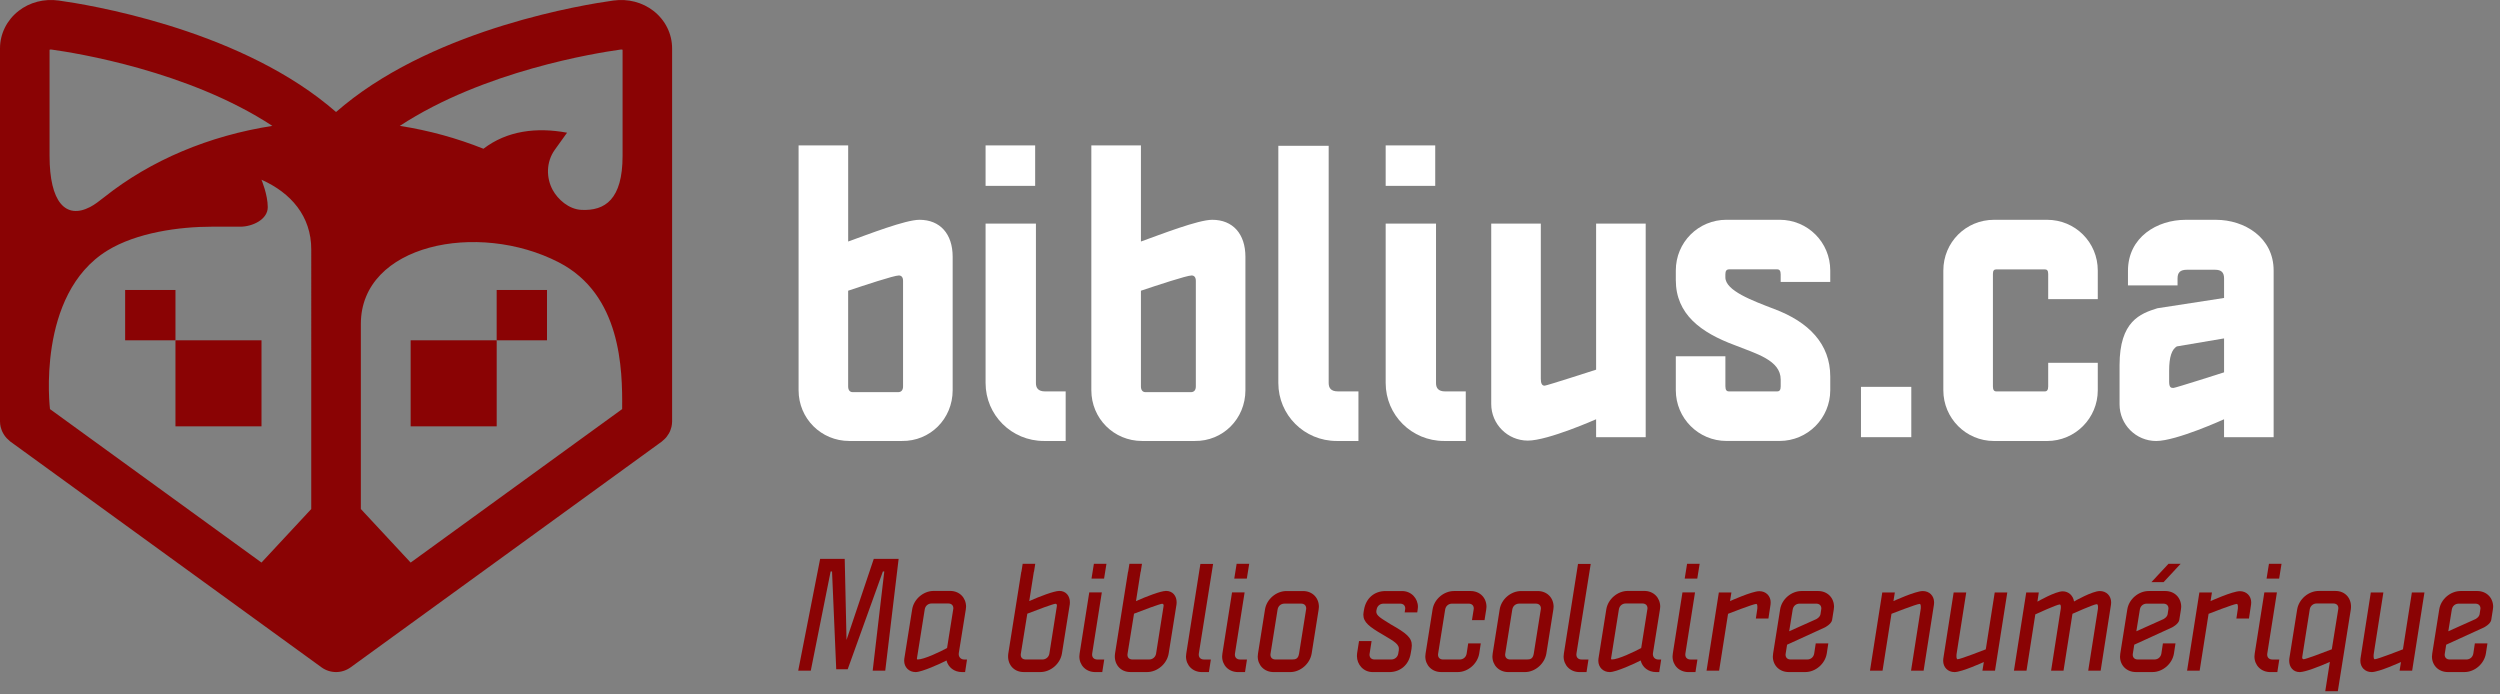 <?xml version="1.0" encoding="utf-8"?>
<!-- Generator: Adobe Illustrator 22.1.0, SVG Export Plug-In . SVG Version: 6.00 Build 0)  -->
<svg version="1.1" id="Layer_1" xmlns="http://www.w3.org/2000/svg" xmlns:xlink="http://www.w3.org/1999/xlink" x="0px" y="0px"
	 viewBox="0 0 108 30" style="enable-background:new 0 0 108 30;" xml:space="preserve">
<rect x="0" y="0" width="108" height="30" fill="#808080" stroke="none"/>
<style type="text/css">
	.st0{fill:#8A0304;}
	.st1{fill:#FFFFFF;}
</style>
<g>
	<path class="st0" d="M28.231,0.471c-0.477-0.372-1.102-0.536-1.737-0.447
		c-1.22,0.168-7.514,1.175-11.615,4.511c-0.123,0.1-0.244,0.201-0.362,0.303
		c-0.118-0.102-0.239-0.203-0.362-0.303C10.055,1.2,3.761,0.192,2.541,0.024
		c-0.634-0.09-1.26,0.075-1.737,0.447C0.293,0.871,0,1.462,0,2.093v16.113
		c0,0.081,0.011,0.16,0.028,0.236c0.005,0.022,0.014,0.043,0.02,0.065
		c0.016,0.054,0.034,0.106,0.058,0.155c0.012,0.025,0.025,0.048,0.039,0.071
		c0.025,0.044,0.053,0.087,0.085,0.127c0.017,0.022,0.034,0.044,0.053,0.064
		c0.038,0.041,0.079,0.078,0.122,0.113c0.013,0.011,0.024,0.024,0.037,0.035
		l13.447,9.757c0.188,0.136,0.408,0.204,0.629,0.204s0.441-0.068,0.629-0.204
		l13.447-9.757c0.014-0.01,0.024-0.024,0.037-0.035
		c0.044-0.035,0.085-0.072,0.122-0.113c0.019-0.021,0.036-0.042,0.053-0.064
		c0.031-0.04,0.059-0.082,0.085-0.127c0.013-0.024,0.027-0.047,0.039-0.071
		c0.024-0.05,0.042-0.102,0.057-0.155c0.006-0.022,0.015-0.043,0.02-0.065
		c0.017-0.076,0.028-0.155,0.028-0.236V2.093
		C29.036,1.462,28.743,0.871,28.231,0.471z M2.141,2.149
		c0.019-0.007,0.047-0.012,0.077-0.008C2.22,2.141,2.248,2.145,2.249,2.145
		c1.019,0.14,5.89,0.916,9.516,3.293C9.044,5.863,6.529,6.91,4.515,8.508
		c-0.235,0.186-0.425,0.332-0.623,0.435C2.833,9.49,2.141,8.725,2.141,6.737
		V2.149z M13.447,21.989l-2.151,2.313l-9.137-6.629c0,0-0.608-4.951,2.481-6.85
		c1.261-0.775,3.101-1.03,4.514-1.03h1.232c0.502,0,1.18-0.3,1.181-0.842
		c0.001-0.542-0.272-1.187-0.272-1.187c1.274,0.565,2.151,1.576,2.151,3.007
		l0-0.005V21.989z M26.877,17.673l-9.137,6.63l-2.151-2.313v-8.284l0,0.287
		c0-3.437,5.054-4.463,8.55-2.66C26.829,12.719,26.895,15.927,26.877,17.673z
		 M26.895,6.737c0,1.874-0.755,2.378-1.775,2.33
		c-0.553-0.026-1.023-0.457-1.242-0.858c-0.28-0.511-0.297-1.2,0.092-1.742
		c0.239-0.333,0.407-0.568,0.527-0.734c-1.324-0.247-2.6-0.083-3.612,0.693
		c-1.142-0.456-2.353-0.792-3.613-0.988c3.626-2.377,8.496-3.152,9.515-3.293
		c0.001-0,0.029-0.004,0.031-0.004c0.03-0.004,0.058,0.001,0.077,0.008
		V6.737z"/>
	<rect x="17.74" y="14.701" class="st0" width="3.717" height="3.717"/>
	<rect x="21.456" y="12.527" class="st0" width="2.174" height="2.174"/>
	<rect x="5.406" y="12.527" class="st0" width="2.174" height="2.174"/>
	<rect x="7.58" y="14.701" class="st0" width="3.717" height="3.717"/>
	<g>
		<path class="st1" d="M44.719,8.029H42.577V6.282h2.142V8.029z M45.147,16.909h0.89V19.05
			h-0.939c-1.4,0-2.521-1.12-2.521-2.504V9.66h2.175v6.886
			C44.751,16.76,44.851,16.909,45.147,16.909z"/>
		<path class="st1" d="M51.61,19.05h-2.273c-1.219,0-2.191-0.972-2.191-2.191v-6.26l0,0
			V6.282h2.142V7.221l0,0v3.213c0.873-0.313,2.471-0.939,3.081-0.939
			c0.89,0,1.433,0.61,1.433,1.598v5.766
			C53.801,18.095,52.829,19.067,51.61,19.05z M51.479,11.9
			c-0.214,0-1.499,0.428-2.191,0.659v4.135c0,0.148,0.066,0.247,0.198,0.247h1.96
			c0.132,0,0.214-0.082,0.214-0.247v-4.564
			C51.66,11.966,51.577,11.9,51.479,11.9z"/>
		<path class="st1" d="M58.684,19.05h-0.939c-1.4,0-2.521-1.12-2.521-2.504V6.299h2.175
			v3.361l0,0v6.886c0,0.214,0.099,0.362,0.396,0.362h0.89V19.05z"/>
		<path class="st1" d="M62.002,8.029h-2.141V6.282h2.141V8.029z M62.431,16.909h0.89V19.05
			h-0.939c-1.4,0-2.521-1.12-2.521-2.504V9.66h2.175v6.886
			C62.035,16.76,62.134,16.909,62.431,16.909z"/>
		<path class="st1" d="M66.003,19.034c-0.873,0-1.582-0.708-1.582-1.582V9.66h2.142v6.705
			c0,0.197,0.05,0.297,0.165,0.297c0.082,0,2.224-0.692,2.224-0.692V9.66h2.142
			v9.226h-2.142v-0.774C68.952,18.111,66.876,19.034,66.003,19.034z"/>
		<path class="st1" d="M74.538,16.694c0,0.148,0.049,0.214,0.148,0.214h2.092
			c0.099,0,0.148-0.066,0.148-0.214v-0.297c0-0.84-1.071-1.12-1.977-1.483
			c-1.466-0.543-2.554-1.334-2.554-2.817v-0.412c0-1.219,0.972-2.191,2.191-2.191
			h2.29c1.219,0,2.191,0.972,2.191,2.191v0.494h-2.142v-0.329
			c0-0.149-0.05-0.214-0.148-0.214h-2.076c-0.115,0-0.165,0.066-0.165,0.214v0.132
			c0,0.577,1.169,1.005,2.109,1.367c1.499,0.56,2.422,1.515,2.422,2.916v0.593
			c0,1.203-0.972,2.191-2.191,2.191h-2.29c-1.219,0-2.191-0.988-2.191-2.191
			v-1.467h2.142V16.694z"/>
		<path class="st1" d="M86.143,9.495h2.29c1.219,0,2.191,0.972,2.191,2.191v1.236h-2.142
			v-1.087c0-0.148-0.05-0.198-0.148-0.198h-2.092c-0.099,0-0.148,0.05-0.148,0.198
			v4.86c0,0.148,0.049,0.214,0.148,0.214h2.092c0.099,0,0.148-0.066,0.148-0.214
			v-1.021h2.142v1.186c0,1.203-0.972,2.191-2.191,2.191h-2.29
			c-1.219,0-2.191-0.988-2.191-2.191v-5.173
			C83.952,10.467,84.924,9.495,86.143,9.495z"/>
		<path class="st1" d="M93.197,13.317L96.08,12.872v-0.84c0-0.264-0.115-0.379-0.395-0.379
			h-1.203c-0.297,0-0.412,0.115-0.412,0.379v0.297h-2.142v-0.626
			c0-1.466,1.268-2.207,2.488-2.207h1.318c1.219,0,2.487,0.758,2.487,2.191v7.199
			h-2.142v-0.774c0,0-2.059,0.939-2.932,0.939s-1.582-0.708-1.582-1.582v-1.697
			C91.566,13.877,92.456,13.548,93.197,13.317z M93.889,16.76
			c0.082,0,2.191-0.675,2.191-0.675v-1.466l-2.043,0.346
			c-0.214,0.132-0.33,0.445-0.33,1.054v0.461
			C93.707,16.727,93.774,16.76,93.889,16.76z"/>
		<rect x="80.394" y="16.712" class="st1" width="2.174" height="2.174"/>
	</g>
	<g>
		<g>
			<path class="st0" d="M38.243,28.973h-0.543l0.501-4.285H38.141l-1.521,4.225h-0.495
				l-0.181-4.225H35.883l-0.857,4.285h-0.543l0.947-4.829h1.062l0.078,3.501
				l1.177-3.501h1.074L38.243,28.973z"/>
			<path class="st0" d="M41.692,29.034H41.559c-0.338,0-0.597-0.205-0.67-0.501
				c-0.254,0.133-1.062,0.501-1.334,0.501c-0.289,0-0.495-0.211-0.495-0.489
				c0-0.03,0-0.06,0.006-0.09l0.338-2.124c0.066-0.441,0.483-0.803,0.93-0.803
				h0.712c0.404,0,0.688,0.296,0.688,0.682c0,0.036-0.006,0.078-0.012,0.121
				L41.42,28.213c-0.024,0.157,0.078,0.278,0.235,0.278h0.12L41.692,29.034z
				 M41.185,26.281c0-0.133-0.085-0.211-0.223-0.211H40.249
				c-0.157,0-0.277,0.103-0.301,0.26l-0.338,2.124
				c0,0.018,0.012,0.036,0.03,0.036c0.283,0,0.983-0.338,1.273-0.495l0.265-1.666
				C41.178,26.312,41.185,26.293,41.185,26.281z"/>
			<path class="st0" d="M45.761,25.527c0.29,0,0.459,0.217,0.459,0.495
				c0,0.03,0,0.06-0.006,0.09l-0.338,2.118
				c-0.072,0.447-0.489,0.803-0.935,0.803h-0.706
				c-0.453,0.006-0.743-0.356-0.676-0.803l0.561-3.531h0.006l0.054-0.344h0.543
				l-0.054,0.344h-0.006l-0.199,1.267C44.91,25.769,45.52,25.533,45.761,25.527z
				 M45.659,26.161c0-0.054-0.024-0.078-0.066-0.078
				c-0.078,0-0.803,0.265-1.213,0.428l-0.278,1.72
				c0,0.018-0.006,0.036-0.006,0.054c0,0.127,0.078,0.205,0.223,0.205h0.712
				c0.157,0,0.278-0.109,0.302-0.254l0.314-1.991
				C45.653,26.209,45.659,26.185,45.659,26.161z"/>
			<path class="st0" d="M47.407,28.491h0.296l-0.085,0.543h-0.302
				c-0.404,0-0.688-0.296-0.688-0.676c0-0.042,0.006-0.084,0.012-0.127
				l0.416-2.638h0.543l-0.416,2.638C47.159,28.388,47.25,28.491,47.407,28.491z
				 M47.153,24.996l0.103-0.64h0.543L47.696,24.996H47.153z"/>
			<path class="st0" d="M50.372,25.527c0.29,0,0.459,0.217,0.459,0.495
				c0,0.03,0,0.06-0.006,0.09l-0.338,2.118
				c-0.072,0.447-0.489,0.803-0.935,0.803h-0.706
				c-0.453,0.006-0.743-0.356-0.676-0.803l0.561-3.531h0.006l0.054-0.344h0.543
				l-0.054,0.344h-0.006L49.075,25.968C49.521,25.769,50.131,25.533,50.372,25.527z
				 M50.269,26.161c0-0.054-0.024-0.078-0.066-0.078
				c-0.078,0-0.803,0.265-1.213,0.428l-0.278,1.72
				c0,0.018-0.006,0.036-0.006,0.054c0,0.127,0.078,0.205,0.223,0.205h0.712
				c0.157,0,0.278-0.109,0.302-0.254l0.314-1.991
				C50.263,26.209,50.269,26.185,50.269,26.161z"/>
			<path class="st0" d="M52.014,28.491h0.295l-0.084,0.543h-0.302
				c-0.404,0-0.688-0.296-0.688-0.676c0-0.042,0.006-0.084,0.012-0.127
				l0.61-3.869h0.549l-0.616,3.869C51.766,28.388,51.857,28.491,52.014,28.491z"/>
			<path class="st0" d="M53.574,28.491h0.295l-0.084,0.543h-0.301
				c-0.405,0-0.688-0.296-0.688-0.676c0-0.042,0.006-0.084,0.012-0.127l0.416-2.638
				h0.543l-0.416,2.638C53.326,28.388,53.417,28.491,53.574,28.491z M53.32,24.996
				l0.103-0.64h0.543L53.863,24.996H53.32z"/>
		</g>
		<path class="st0" d="M56.977,26.215c0,0.036-0.006,0.078-0.012,0.121l-0.301,1.895
			c-0.072,0.441-0.483,0.803-0.929,0.803h-0.713c-0.404,0-0.688-0.296-0.688-0.676
			c0-0.042,0.006-0.084,0.012-0.127l0.301-1.895
			c0.066-0.447,0.483-0.803,0.93-0.803h0.712
			C56.693,25.533,56.977,25.823,56.977,26.215z M55.191,26.336l-0.302,1.895
			c0,0.018-0.006,0.036-0.006,0.048c0,0.133,0.084,0.211,0.223,0.211h0.713
			c0.157,0,0.265-0.03,0.302-0.26l0.301-1.895c0-0.018,0.006-0.036,0.006-0.048
			c0-0.132-0.085-0.211-0.223-0.211h-0.713
			C55.335,26.077,55.215,26.179,55.191,26.336z"/>
		<path class="st0" d="M61.255,26.221c0,0.036-0.006,0.078-0.012,0.115l-0.018,0.12H60.682
			l0.018-0.12c0-0.018,0.006-0.036,0.006-0.048c0-0.132-0.084-0.211-0.223-0.211
			h-0.712c-0.157,0-0.278,0.102-0.302,0.259l-0.012,0.06
			c-0.024,0.205,0.223,0.32,0.628,0.579c0.664,0.374,0.905,0.567,0.905,0.906
			c0,0.042-0.006,0.09-0.012,0.145l-0.036,0.205
			c-0.078,0.483-0.441,0.803-0.929,0.803h-0.712c-0.405,0-0.682-0.332-0.682-0.694
			c0-0.036,0-0.072,0.006-0.109l0.084-0.537h0.543l-0.084,0.537
			c0,0.018-0.006,0.036-0.006,0.048c0,0.133,0.084,0.211,0.223,0.211h0.712
			c0.157,0,0.284-0.103,0.308-0.26l0.024-0.144
			c0.036-0.254-0.187-0.368-0.682-0.664c-0.597-0.344-0.851-0.543-0.851-0.869
			c0-0.036,0.006-0.072,0.012-0.115l0.018-0.102
			c0.084-0.495,0.446-0.803,0.929-0.803h0.712
			C60.972,25.533,61.255,25.853,61.255,26.221z"/>
		<path class="st0" d="M64.216,26.215c0,0.036-0.006,0.078-0.012,0.121l-0.072,0.453H63.589
			l0.072-0.453c0-0.018,0.006-0.036,0.006-0.048c0-0.132-0.085-0.211-0.223-0.211
			h-0.713c-0.157,0-0.277,0.102-0.301,0.259l-0.302,1.895
			c0,0.018-0.006,0.036-0.006,0.048c0,0.133,0.084,0.211,0.223,0.211h0.713
			c0.157,0,0.277-0.103,0.302-0.26l0.066-0.434h0.543l-0.066,0.434
			c-0.072,0.441-0.483,0.803-0.929,0.803h-0.713c-0.404,0-0.688-0.296-0.688-0.676
			c0-0.042,0.006-0.084,0.012-0.127l0.301-1.895
			c0.066-0.447,0.483-0.803,0.93-0.803h0.712
			C63.933,25.533,64.216,25.823,64.216,26.215z"/>
		<path class="st0" d="M67.116,26.215c0,0.036-0.006,0.078-0.012,0.121l-0.301,1.895
			c-0.072,0.441-0.483,0.803-0.929,0.803H65.16c-0.404,0-0.688-0.296-0.688-0.676
			c0-0.042,0.007-0.084,0.012-0.127l0.301-1.895
			c0.066-0.447,0.483-0.803,0.93-0.803h0.712
			C66.832,25.533,67.116,25.823,67.116,26.215z M65.33,26.336l-0.302,1.895
			c0,0.018-0.006,0.036-0.006,0.048c0,0.133,0.084,0.211,0.223,0.211h0.713
			c0.157,0,0.265-0.03,0.302-0.26l0.301-1.895c0-0.018,0.006-0.036,0.006-0.048
			c0-0.132-0.085-0.211-0.223-0.211h-0.713
			C65.474,26.077,65.354,26.179,65.33,26.336z"/>
		<path class="st0" d="M68.327,28.491h0.295l-0.084,0.543h-0.302
			c-0.404,0-0.688-0.296-0.688-0.676c0-0.042,0.006-0.084,0.012-0.127l0.61-3.869
			h0.549l-0.616,3.869C68.079,28.388,68.17,28.491,68.327,28.491z"/>
		<path class="st0" d="M71.679,29.034h-0.133c-0.338,0-0.597-0.205-0.67-0.501
			c-0.254,0.133-1.062,0.501-1.334,0.501c-0.289,0-0.495-0.211-0.495-0.489
			c0-0.03,0-0.06,0.006-0.09l0.338-2.124c0.066-0.441,0.483-0.803,0.93-0.803
			h0.712c0.404,0,0.688,0.296,0.688,0.682c0,0.036-0.006,0.078-0.012,0.121
			l-0.301,1.883c-0.024,0.157,0.078,0.278,0.235,0.278h0.12L71.679,29.034z
			 M71.172,26.281c0-0.133-0.085-0.211-0.223-0.211h-0.713
			c-0.157,0-0.277,0.103-0.301,0.26l-0.338,2.124
			c0,0.018,0.012,0.036,0.03,0.036c0.283,0,0.983-0.338,1.273-0.495l0.265-1.666
			C71.166,26.312,71.172,26.293,71.172,26.281z"/>
		<path class="st0" d="M73.033,28.491h0.296l-0.085,0.543h-0.302
			c-0.404,0-0.688-0.296-0.688-0.676c0-0.042,0.006-0.084,0.012-0.127l0.416-2.638
			h0.543l-0.416,2.638C72.785,28.388,72.876,28.491,73.033,28.491z M72.779,24.996
			l0.103-0.64h0.543L73.322,24.996H72.779z"/>
		<path class="st0" d="M76.004,25.539c0.29,0,0.489,0.211,0.489,0.483
			c0,0.03,0,0.066-0.006,0.096l-0.091,0.604h-0.543l0.054-0.362
			c0.012-0.054,0.012-0.102,0.012-0.145c0-0.078-0.018-0.126-0.048-0.126
			c-0.127,0-1.219,0.428-1.219,0.428l-0.386,2.457h-0.543l0.531-3.38h0.543
			l-0.06,0.374C74.737,25.968,75.684,25.539,76.004,25.539z"/>
		<path class="st0" d="M79.23,26.215c0,0.036-0.006,0.078-0.012,0.121l-0.072,0.453
			c-0.036,0.175-0.308,0.314-0.308,0.314l-1.636,0.748l-0.06,0.38
			c0,0.018-0.006,0.036-0.006,0.048c0,0.133,0.084,0.211,0.223,0.211h0.713
			c0.157,0,0.277-0.103,0.302-0.26l0.066-0.434h0.543l-0.066,0.434
			c-0.072,0.447-0.483,0.803-0.929,0.803h-0.713c-0.404,0-0.688-0.29-0.688-0.67
			c0-0.042,0.006-0.09,0.012-0.133l0.301-1.895
			c0.066-0.447,0.483-0.803,0.93-0.803h0.712
			C78.946,25.533,79.23,25.823,79.23,26.215z M77.444,26.336l-0.151,0.935
			l1.171-0.525c0,0,0.157-0.078,0.181-0.211l0.03-0.199
			c0-0.018,0.007-0.036,0.007-0.048c0-0.132-0.085-0.211-0.223-0.211h-0.713
			C77.588,26.077,77.468,26.179,77.444,26.336z"/>
		<path class="st0" d="M83.064,25.533c0.29,0,0.489,0.211,0.489,0.489
			c0,0.03,0,0.066-0.006,0.096l-0.447,2.855h-0.543l0.41-2.614
			c0.012-0.054,0.012-0.102,0.012-0.145c0-0.078-0.018-0.126-0.048-0.126
			c-0.127,0-1.219,0.428-1.219,0.428l-0.386,2.457h-0.543l0.531-3.38h0.543
			l-0.06,0.374C81.797,25.968,82.744,25.533,83.064,25.533z"/>
		<path class="st0" d="M84.434,29.034c-0.29,0-0.489-0.211-0.489-0.489
			c0-0.03,0-0.066,0.006-0.096l0.447-2.855h0.543l-0.41,2.614
			c-0.012,0.054-0.012,0.102-0.012,0.145c0,0.078,0.018,0.127,0.048,0.127
			c0.127,0,1.219-0.429,1.219-0.429l0.386-2.457h0.543l-0.531,3.38h-0.543
			l0.06-0.374C85.702,28.599,84.754,29.034,84.434,29.034z"/>
		<path class="st0" d="M90.712,25.533c0.29,0,0.489,0.211,0.489,0.489
			c0,0.03,0,0.066-0.006,0.096l-0.447,2.855h-0.537l0.411-2.614
			c0.012-0.048,0.012-0.096,0.012-0.133c0-0.084-0.018-0.126-0.054-0.126
			c-0.126,0-1.05,0.416-1.05,0.416l-0.386,2.457h-0.537l0.404-2.59
			c0.012-0.06,0.018-0.114,0.018-0.157c0-0.072-0.018-0.114-0.048-0.114
			c-0.126,0-1.056,0.429-1.056,0.429l-0.38,2.432h-0.543l0.531-3.38h0.543
			l-0.06,0.398c0,0,0.773-0.446,1.092-0.446c0.26,0,0.453,0.193,0.489,0.434v0.006
			C89.619,25.968,90.392,25.533,90.712,25.533z"/>
		<path class="st0" d="M94.228,26.215c0,0.036-0.006,0.078-0.012,0.121l-0.072,0.453
			c-0.036,0.175-0.308,0.314-0.308,0.314l-1.636,0.748l-0.06,0.38
			c0,0.018-0.006,0.036-0.006,0.048c0,0.133,0.084,0.211,0.223,0.211h0.713
			c0.157,0,0.277-0.103,0.302-0.26l0.066-0.434h0.543l-0.066,0.434
			c-0.072,0.447-0.483,0.803-0.929,0.803h-0.713c-0.404,0-0.688-0.29-0.688-0.67
			c0-0.042,0.006-0.09,0.012-0.133l0.301-1.895
			c0.066-0.447,0.483-0.803,0.93-0.803h0.712
			C93.944,25.533,94.228,25.823,94.228,26.215z M92.441,26.336l-0.151,0.935
			l1.171-0.525c0,0,0.157-0.078,0.181-0.211l0.03-0.199
			c0-0.018,0.006-0.036,0.006-0.048c0-0.132-0.085-0.211-0.223-0.211h-0.713
			C92.586,26.077,92.465,26.179,92.441,26.336z M92.942,25.147l0.737-0.791h0.525
			l-0.736,0.791H92.942z"/>
		<path class="st0" d="M96.763,25.539c0.29,0,0.489,0.211,0.489,0.483
			c0,0.03,0,0.066-0.006,0.096l-0.091,0.604h-0.543l0.054-0.362
			c0.012-0.054,0.012-0.102,0.012-0.145c0-0.078-0.018-0.126-0.048-0.126
			c-0.127,0-1.219,0.428-1.219,0.428l-0.386,2.457h-0.543l0.531-3.38h0.543
			l-0.06,0.374C95.496,25.968,96.443,25.539,96.763,25.539z"/>
		<path class="st0" d="M98.17,28.491h0.295l-0.084,0.543h-0.301
			c-0.405,0-0.688-0.296-0.688-0.676c0-0.042,0.006-0.084,0.012-0.127l0.416-2.638
			h0.543l-0.416,2.638C97.922,28.388,98.013,28.491,98.17,28.491z M97.916,24.996
			l0.103-0.64h0.543L98.459,24.996H97.916z"/>
		<path class="st0" d="M101.555,26.33l-0.561,3.531h-0.543l0.199-1.267
			c-0.447,0.199-1.056,0.435-1.298,0.441c-0.29,0-0.459-0.217-0.459-0.495
			c0-0.03,0-0.06,0.006-0.09l0.338-2.118c0.072-0.447,0.489-0.803,0.936-0.803
			h0.706C101.332,25.521,101.621,25.883,101.555,26.33z M99.781,26.324l-0.314,1.991
			c-0.006,0.036-0.012,0.06-0.012,0.085c0,0.054,0.024,0.078,0.066,0.078
			c0.078,0,0.803-0.266,1.213-0.429l0.277-1.72c0-0.018,0.006-0.036,0.006-0.054
			c0-0.127-0.078-0.205-0.223-0.205h-0.713
			C99.925,26.07,99.805,26.179,99.781,26.324z"/>
		<path class="st0" d="M102.456,29.034c-0.29,0-0.489-0.211-0.489-0.489
			c0-0.03,0-0.066,0.006-0.096l0.446-2.855h0.543l-0.41,2.614
			c-0.012,0.054-0.012,0.102-0.012,0.145c0,0.078,0.018,0.127,0.048,0.127
			c0.127,0,1.219-0.429,1.219-0.429l0.386-2.457h0.543l-0.531,3.38h-0.543
			l0.06-0.374C103.723,28.599,102.776,29.034,102.456,29.034z"/>
		<path class="st0" d="M107.704,26.215c0,0.036-0.006,0.078-0.012,0.121l-0.072,0.453
			c-0.036,0.175-0.308,0.314-0.308,0.314l-1.636,0.748l-0.06,0.38
			c0,0.018-0.006,0.036-0.006,0.048c0,0.133,0.084,0.211,0.223,0.211h0.713
			c0.157,0,0.277-0.103,0.302-0.26l0.066-0.434h0.543l-0.066,0.434
			c-0.072,0.447-0.483,0.803-0.929,0.803h-0.713c-0.404,0-0.688-0.29-0.688-0.67
			c0-0.042,0.006-0.09,0.012-0.133l0.301-1.895
			c0.066-0.447,0.483-0.803,0.93-0.803h0.712
			C107.42,25.533,107.704,25.823,107.704,26.215z M105.918,26.336l-0.151,0.935
			L106.938,26.746c0,0,0.157-0.078,0.181-0.211l0.03-0.199
			c0-0.018,0.007-0.036,0.007-0.048c0-0.132-0.085-0.211-0.223-0.211h-0.713
			C106.062,26.077,105.942,26.179,105.918,26.336z"/>
	</g>
	<path class="st1" d="M38.963,19.05h-2.273c-1.219,0-2.191-0.972-2.191-2.191v-6.26l0,0
		V6.282h2.142V7.221l0,0v3.213c0.873-0.313,2.471-0.939,3.081-0.939
		c0.89,0,1.433,0.61,1.433,1.598v5.766C41.154,18.095,40.182,19.067,38.963,19.05
		z M38.831,11.9c-0.214,0-1.499,0.428-2.191,0.659v4.135
		c0,0.148,0.066,0.247,0.198,0.247h1.96c0.132,0,0.214-0.082,0.214-0.247v-4.564
		C39.013,11.966,38.93,11.9,38.831,11.9z"/>
</g>
</svg>
